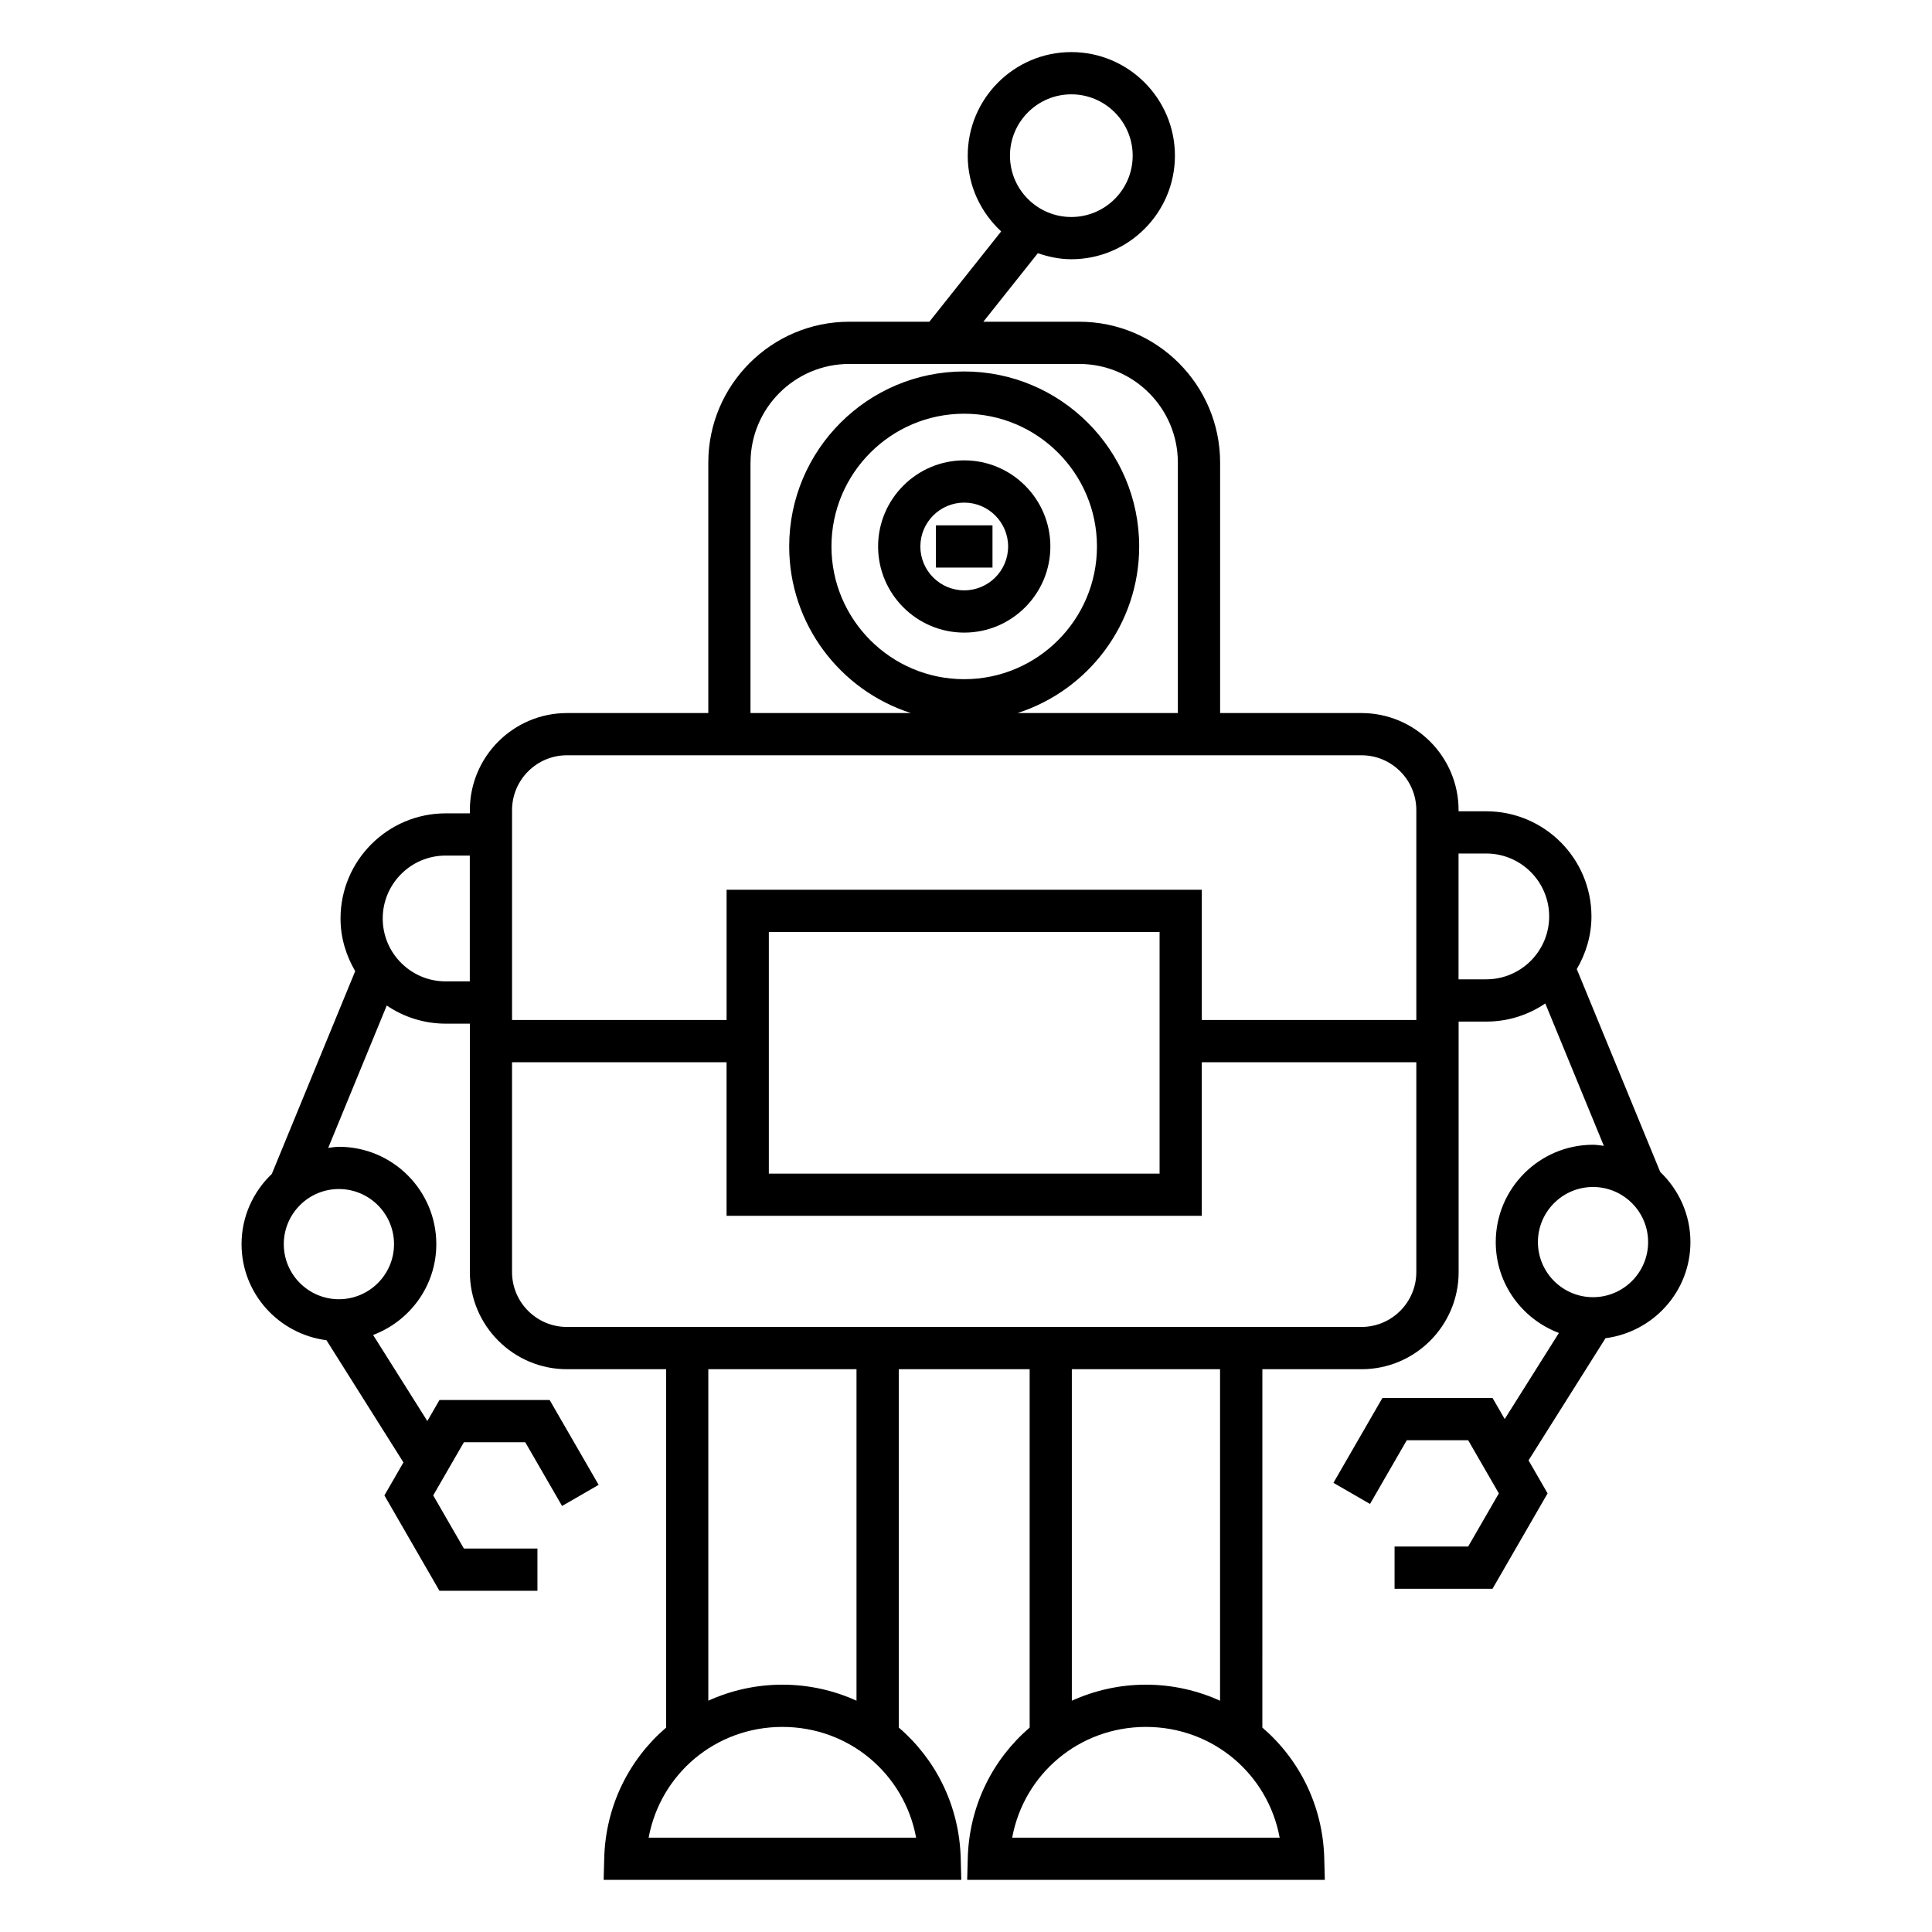 <?xml version="1.0" encoding="UTF-8"?>
<!-- Uploaded to: SVG Repo, www.svgrepo.com, Generator: SVG Repo Mixer Tools -->
<svg fill="#000000" width="800px" height="800px" version="1.1" viewBox="144 144 512 512" xmlns="http://www.w3.org/2000/svg">
 <g>
  <path d="m591.98 473.17c0-7.316-3.094-13.895-8.004-18.59l-22.113-53.762c2.406-4.121 3.887-8.844 3.887-13.949 0-15.367-12.5-27.867-27.867-27.867h-7.344v-0.301c0-14.191-11.547-25.734-25.734-25.734h-37.461v-66.371c0-20.59-16.754-37.336-37.344-37.336h-25.402l14.441-18.16c2.801 0.961 5.754 1.602 8.871 1.602 15.141 0 27.457-12.316 27.457-27.445 0-15.137-12.316-27.453-27.457-27.453-15.137 0-27.453 12.316-27.453 27.453 0 7.945 3.449 15.051 8.863 20.07l-19.031 23.938h-21.234c-20.594 0-37.348 16.75-37.348 37.336v66.367h-37.457c-14.191 0-25.734 11.547-25.734 25.734v0.844h-6.402c-15.371 0-27.871 12.5-27.871 27.871 0 5.106 1.477 9.828 3.887 13.949l-22.094 53.734c-4.922 4.703-8.023 11.285-8.023 18.613 0 13.094 9.848 23.82 22.504 25.461l20.398 32.383-5.043 8.742 14.59 25.281h25.965v-11.195h-19.492l-8.129-14.086 8.129-14.09h16.262l9.758 16.891 9.691-5.598-12.988-22.488h-29.191l-3.219 5.574-14.371-22.805c9.758-3.684 16.75-13.043 16.75-24.07 0-14.23-11.578-25.801-25.805-25.801-0.969 0-1.891 0.184-2.84 0.285l15.512-37.723c4.461 3.027 9.836 4.805 15.625 4.805h6.402v65.852c0 14.184 11.547 25.727 25.734 25.727h26.277v94.969c-9.75 8.367-16.039 20.656-16.406 34.621l-0.152 5.742h94.777l-0.152-5.742c-0.371-13.965-6.648-26.254-16.406-34.621l-0.008-94.969h34.684v94.973c-9.75 8.367-16.031 20.656-16.402 34.617l-0.152 5.742h94.777l-0.152-5.75c-0.371-13.957-6.648-26.242-16.402-34.613l0.004-94.969h26.277c14.191 0 25.734-11.543 25.734-25.727l-0.004-66.398h7.344c5.789 0 11.164-1.781 15.625-4.809l15.516 37.734c-0.945-0.105-1.875-0.285-2.848-0.285-14.223 0-25.797 11.57-25.797 25.797 0 11.027 6.984 20.395 16.738 24.078l-14.363 22.812-3.223-5.582h-29.188l-12.98 22.488 9.695 5.598 9.746-16.891h16.266l8.133 14.09-8.133 14.086-19.504-0.004v11.195h25.957l14.598-25.281-5.051-8.742 20.398-32.379c12.66-1.645 22.504-12.375 22.504-25.469zm-164.07-304.17c8.969 0 16.262 7.293 16.262 16.258 0 8.961-7.293 16.25-16.262 16.25-8.961 0-16.258-7.289-16.258-16.25 0.004-8.965 7.297-16.258 16.258-16.258zm-179.49 304.71c0 8.051-6.555 14.598-14.609 14.598-8.055 0-14.605-6.551-14.605-14.598 0-8.055 6.551-14.605 14.605-14.605 8.055 0 14.609 6.551 14.609 14.605zm94.48-207.12c0-14.414 11.734-26.141 26.152-26.141h60.945c14.422 0 26.148 11.727 26.148 26.141v66.367h-42.473c18.668-6 32.223-23.512 32.223-44.145 0-25.57-20.809-46.371-46.379-46.371-25.57 0-46.371 20.801-46.371 46.371 0 20.633 13.551 38.145 32.215 44.145h-42.473v-66.367zm56.621 57.402c-19.398 0-35.176-15.781-35.176-35.176 0-19.398 15.781-35.176 35.176-35.176 19.402 0 35.184 15.781 35.184 35.176 0 19.395-15.781 35.176-35.184 35.176zm-105.28 20.164h210.56c8.016 0 14.539 6.523 14.539 14.539v55.613h-56.848v-34.516h-125.94v34.516h-56.852v-55.613c0-8.02 6.523-14.539 14.539-14.539zm157.06 46.836v64.031h-103.55v-64.031zm-189.2 13.082c-9.199 0-16.676-7.473-16.676-16.664 0-9.199 7.481-16.676 16.676-16.676h6.402v33.34zm124.68 226.92h-70.883c3.117-16.852 17.719-29.344 35.445-29.344s32.32 12.496 35.438 29.344zm-15.805-36.297c-5.973-2.703-12.602-4.242-19.633-4.242s-13.66 1.539-19.633 4.242v-87.848h39.27v87.848zm112.15 36.297h-70.887c3.117-16.852 17.719-29.344 35.445-29.344 17.723 0 32.324 12.496 35.441 29.344zm-15.805-36.289c-5.981-2.703-12.605-4.25-19.637-4.25s-13.664 1.547-19.637 4.25v-87.855h39.281v87.855zm37.473-99.051h-210.56c-8.016 0-14.539-6.523-14.539-14.531v-55.621h56.852v40.707h125.94v-40.707h56.852v55.621c-0.004 8.016-6.527 14.531-14.543 14.531zm33.078-92.125h-7.344v-33.34h7.344c9.191 0 16.672 7.481 16.672 16.672 0 9.191-7.481 16.668-16.672 16.668zm13.691 69.633c0-8.051 6.551-14.598 14.598-14.598 8.055 0 14.605 6.551 14.605 14.598 0 8.055-6.551 14.605-14.605 14.605-8.047 0-14.598-6.551-14.598-14.605z"/>
  <path d="m399.53 266c-12.586 0-22.824 10.238-22.824 22.824 0 12.586 10.238 22.824 22.824 22.824 12.59 0 22.828-10.238 22.828-22.824 0-12.586-10.238-22.824-22.828-22.824zm0 34.449c-6.41 0-11.625-5.219-11.625-11.625 0-6.414 5.219-11.625 11.625-11.625 6.414 0 11.633 5.219 11.633 11.625 0 6.41-5.215 11.625-11.633 11.625z"/>
  <path d="m392.03 283.22h14.992v11.195h-14.992z"/>
 </g>
</svg>